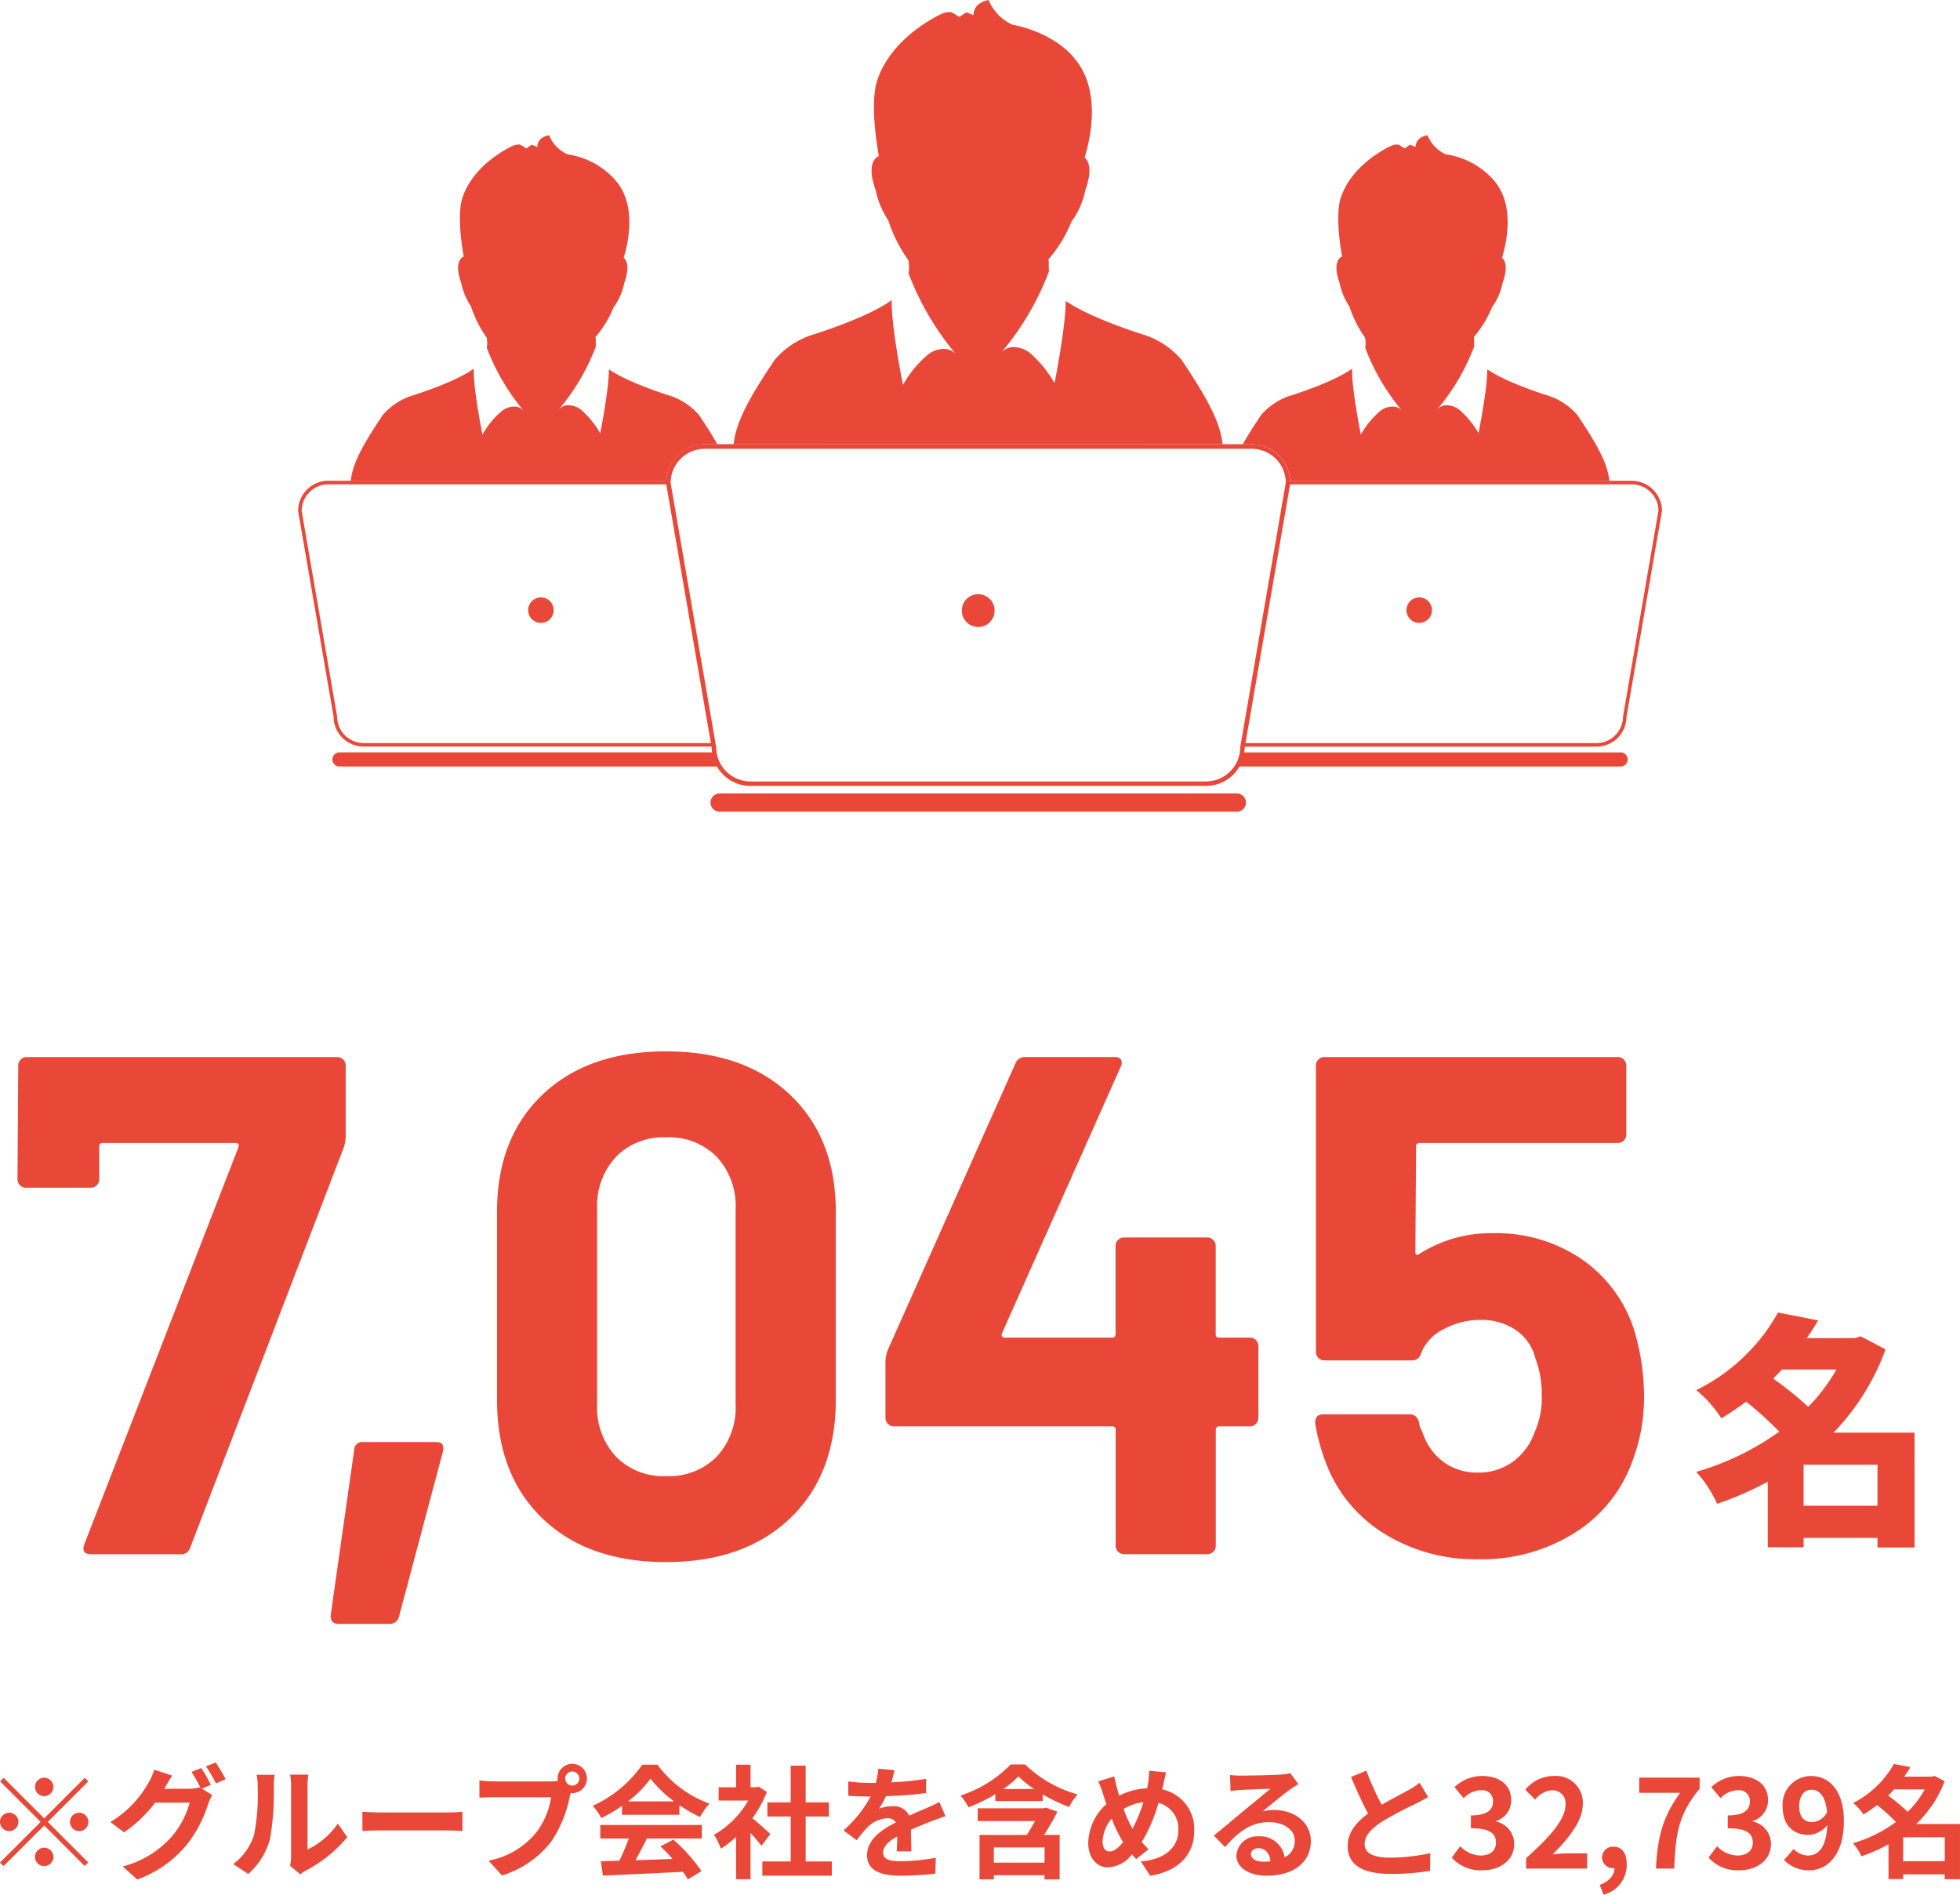<svg xmlns="http://www.w3.org/2000/svg" width="223.524" height="216.07" viewBox="0 0 223.524 216.07">
  <g id="employees" transform="translate(-322.994 -1179.896)">
    <g id="グループ_5475" data-name="グループ 5475" transform="translate(356.996 1179.895)">
      <path id="パス_30303" data-name="パス 30303" d="M185.6,350.1a1.453,1.453,0,1,1-1.453-1.453A1.453,1.453,0,0,1,185.6,350.1" transform="translate(-156.461 -280.519)" fill="#e94738"/>
      <path id="パス_30304" data-name="パス 30304" d="M156.672,213.166a4.525,4.525,0,0,1,.853-.083h1.43c-.522-.928-1.192-2-2.1-3.344a7.4,7.4,0,0,0-3.2-2.159s-4.79-1.455-7.062-3.044v.14a21.528,21.528,0,0,1-.178,2.181c-.287,2.356-.817,4.971-.817,4.971a10.351,10.351,0,0,0-1.893-2.412,2.465,2.465,0,0,0-1.862-.785,1.534,1.534,0,0,0-.992.517,24.579,24.579,0,0,0,4.258-7.238,5.274,5.274,0,0,1-.012-.749s-.019-.33-.052-.294a11.937,11.937,0,0,0,2.069-3.384,7,7,0,0,0,1.222-2.777c.674-1.889.258-2.622-.06-2.894.489-1.582,1.549-6.038-.975-8.876a9.024,9.024,0,0,0-5.44-2.915,4.1,4.1,0,0,1-2.093-2.181s-1.338.175-1.338,1.339l-.649-.259-.6.426-.7-.426a1.513,1.513,0,0,0-.841.13s-4.469,1.941-5.763,5.958c0,0-.718,1.707.157,6.667-.211.087-1.149.6-.282,3.032a7.533,7.533,0,0,0,1.107,2.651,13.5,13.5,0,0,0,1.814,3.6.048.048,0,0,0-.012-.008,3.807,3.807,0,0,1,.007,1.144,24.782,24.782,0,0,0,4.182,7.139,1.533,1.533,0,0,0-.828-.435,2.276,2.276,0,0,0-1.8.633,9.612,9.612,0,0,0-2.053,2.554s-.637-3.126-.893-5.62c-.06-.6-.1-1.16-.1-1.631v-.27c-2.224,1.619-7.17,3.12-7.17,3.12a7.393,7.393,0,0,0-3.2,2.16c-2.707,4.008-3.468,5.82-3.656,7.513h35.983a4.427,4.427,0,0,1,3.532-4.089Z" transform="translate(-111.151 -162.42)" fill="#e94738"/>
      <path id="パス_30305" data-name="パス 30305" d="M248.479,327.182h-42.89a4.11,4.11,0,0,0,.053-.545l.02-.116H245.75a3.426,3.426,0,0,0,3.432-3.4l4.044-23.475a3.441,3.441,0,0,0-3.434-3.436H210.816a4.411,4.411,0,0,0-4.391-4.172H147.374v-.006h-3.308a4.386,4.386,0,0,0-4.384,4.168H101.125a3.443,3.443,0,0,0-3.432,3.471l4.038,23.408a3.436,3.436,0,0,0,3.436,3.432h39.668l.013.078a4.307,4.307,0,0,0,.059.587H102.441a.808.808,0,1,0,0,1.615H145.46A4.4,4.4,0,0,0,149.267,331h51.966a4.4,4.4,0,0,0,3.811-2.213h43.439a.808.808,0,1,0,0-1.615Zm1.315-30.57a3.03,3.03,0,0,1,3.033,3l-4.044,23.475a3.037,3.037,0,0,1-3.032,3.033h-40.02l5.085-29.505ZM105.167,326.117a3.048,3.048,0,0,1-3.034-3.066l-4.04-23.408a3.036,3.036,0,0,1,3.032-3.032h38.548l5.091,29.505Zm96.059,4.376H149.263a3.921,3.921,0,0,1-3.9-3.942l-5.192-30.1a3.9,3.9,0,0,1,3.9-3.9H206.43a3.9,3.9,0,0,1,3.9,3.851l-5.2,30.186a3.9,3.9,0,0,1-3.9,3.9Z" transform="translate(-97.694 -241.375)" fill="#e94738"/>
      <path id="パス_30306" data-name="パス 30306" d="M510.176,350.1a1.454,1.454,0,1,1-1.454-1.454,1.454,1.454,0,0,1,1.454,1.454" transform="translate(-380.873 -280.519)" fill="#e94738"/>
      <path id="パス_30307" data-name="パス 30307" d="M447.8,213.082a4.407,4.407,0,0,1,4.388,4.169h36.406c-.188-1.691-.95-3.5-3.659-7.513a7.39,7.39,0,0,0-3.2-2.159s-4.79-1.455-7.062-3.044v.14a21.86,21.86,0,0,1-.18,2.181c-.287,2.355-.82,4.971-.82,4.971a10.224,10.224,0,0,0-1.894-2.412,2.469,2.469,0,0,0-1.862-.785,1.526,1.526,0,0,0-.99.517,24.687,24.687,0,0,0,4.26-7.238,4.773,4.773,0,0,1-.013-.749s-.019-.33-.051-.294a11.906,11.906,0,0,0,2.067-3.384,7,7,0,0,0,1.222-2.777c.674-1.889.254-2.622-.059-2.894.486-1.582,1.549-6.038-.975-8.876a9.013,9.013,0,0,0-5.44-2.915,4.1,4.1,0,0,1-2.093-2.181s-1.339.175-1.339,1.339l-.645-.259-.6.426-.7-.426a1.509,1.509,0,0,0-.84.13s-4.469,1.941-5.765,5.958c0,0-.718,1.707.157,6.667-.211.087-1.148.6-.282,3.032a7.555,7.555,0,0,0,1.111,2.651,13.388,13.388,0,0,0,1.813,3.6.031.031,0,0,0-.013-.008,3.772,3.772,0,0,1,.011,1.144,24.686,24.686,0,0,0,4.182,7.139,1.519,1.519,0,0,0-.828-.435,2.277,2.277,0,0,0-1.8.633,9.636,9.636,0,0,0-2.053,2.554s-.634-3.126-.9-5.62c-.06-.6-.1-1.16-.1-1.631v-.27c-2.224,1.619-7.169,3.12-7.169,3.12a7.382,7.382,0,0,0-3.2,2.16c-.9,1.339-1.574,2.415-2.1,3.344h1Z" transform="translate(-339.06 -162.42)" fill="#e94738"/>
      <path id="パス_30308" data-name="パス 30308" d="M310.1,421.08H251.12a1.04,1.04,0,0,0,0,2.081H310.1a1.04,1.04,0,0,0,0-2.081Z" transform="translate(-203.052 -330.595)" fill="#e94738"/>
      <path id="パス_30309" data-name="パス 30309" d="M346.688,349.316a1.869,1.869,0,1,1-1.869-1.867,1.869,1.869,0,0,1,1.869,1.867" transform="translate(-267.264 -279.687)" fill="#e94738"/>
      <path id="パス_30310" data-name="パス 30310" d="M314.4,178.534c-.243-2.173-1.219-4.5-4.7-9.657a9.49,9.49,0,0,0-4.108-2.775s-6.158-1.87-9.076-3.913v.18c-.017.8-.107,1.785-.231,2.8-.368,3.028-1.048,6.393-1.048,6.393a13.264,13.264,0,0,0-2.435-3.1,3.168,3.168,0,0,0-2.4-1.008,1.972,1.972,0,0,0-1.275.665,31.655,31.655,0,0,0,5.477-9.3,6.455,6.455,0,0,1-.016-.961s-.024-.423-.068-.379a15.289,15.289,0,0,0,2.659-4.352,8.962,8.962,0,0,0,1.57-3.571c.868-2.428.33-3.371-.078-3.719.627-2.032,1.989-7.764-1.255-11.412,0,0-2-2.75-7-3.747a5.281,5.281,0,0,1-2.694-2.8S286,128.1,286,129.6l-.832-.334-.769.545-.9-.545a1.964,1.964,0,0,0-1.084.166s-5.746,2.5-7.413,7.66c0,0-.923,2.2.2,8.572-.274.108-1.478.776-.363,3.9a9.664,9.664,0,0,0,1.424,3.408A17.245,17.245,0,0,0,278.6,157.6l-.016-.013a4.921,4.921,0,0,1,.011,1.472,31.908,31.908,0,0,0,5.378,9.178,1.965,1.965,0,0,0-1.064-.559,2.923,2.923,0,0,0-2.316.814,12.5,12.5,0,0,0-2.641,3.28s-.816-4.017-1.148-7.226c-.08-.769-.13-1.491-.136-2.1v-.347c-2.858,2.082-9.219,4.011-9.219,4.011a9.543,9.543,0,0,0-4.108,2.775c-3.48,5.155-4.459,7.486-4.7,9.658h0Z" transform="translate(-208.978 -127.872)" fill="#e94738"/>
    </g>
    <path id="パス_30312" data-name="パス 30312" d="M12.656-2.1V-6.776h8.428V-2.1Zm3.752-15.54a20.519,20.519,0,0,1-3.22,4.256,41.917,41.917,0,0,0-4-3.22c.336-.336.672-.672,1.008-1.036Zm8.9,7.2h-9.24A26.648,26.648,0,0,0,22-19.932L19.18-21.42l-.672.2H13.02a23.651,23.651,0,0,0,1.288-2.016l-4.564-.9A21.554,21.554,0,0,1,.42-15.288a13.635,13.635,0,0,1,2.856,3.22c1.008-.616,1.932-1.232,2.828-1.9a41.5,41.5,0,0,1,3.78,3.416A30.952,30.952,0,0,1,.42-5.964,14.592,14.592,0,0,1,2.8-2.324a36.679,36.679,0,0,0,5.768-2.52V2.632h4.088V1.568h8.428V2.66h4.228Z" transform="translate(516.024 1353.709)" fill="#e94738"/>
    <path id="パス_30315" data-name="パス 30315" d="M7-8.26A1.058,1.058,0,0,0,8.05-9.31,1.058,1.058,0,0,0,7-10.36,1.058,1.058,0,0,0,5.95-9.31,1.058,1.058,0,0,0,7-8.26ZM7-5.726l-4.62-4.62-.406.406,4.62,4.62L1.96-.686l.406.406L7-4.914l4.62,4.62L12.026-.7,7.406-5.32l4.62-4.62-.406-.406ZM4.06-5.32A1.058,1.058,0,0,0,3.01-6.37,1.058,1.058,0,0,0,1.96-5.32,1.058,1.058,0,0,0,3.01-4.27,1.058,1.058,0,0,0,4.06-5.32Zm5.88,0a1.058,1.058,0,0,0,1.05,1.05,1.058,1.058,0,0,0,1.05-1.05,1.058,1.058,0,0,0-1.05-1.05A1.058,1.058,0,0,0,9.94-5.32ZM7-2.38A1.058,1.058,0,0,0,5.95-1.33,1.058,1.058,0,0,0,7-.28,1.058,1.058,0,0,0,8.05-1.33,1.058,1.058,0,0,0,7-2.38Zm17.906-9.086-1.106.448a16.234,16.234,0,0,1,1.022,1.806l-.1-.056a4.41,4.41,0,0,1-1.218.168h-2.8c.014-.028.028-.042.042-.07A14.524,14.524,0,0,1,21.6-10.6l-2.058-.672a6.335,6.335,0,0,1-.63,1.456,12.107,12.107,0,0,1-4.368,4.508L16.114-4.13a15.73,15.73,0,0,0,3.542-3.388H23.59A9.9,9.9,0,0,1,21.6-3.71,11.2,11.2,0,0,1,15.96-.238l1.652,1.484a13.039,13.039,0,0,0,5.642-3.962A14.214,14.214,0,0,0,25.7-7.378a5.605,5.605,0,0,1,.462-1.008l-1.19-.728,1.036-.434A17.8,17.8,0,0,0,24.906-11.466Zm1.652-.63-1.106.448a14.843,14.843,0,0,1,1.134,1.932l1.106-.476A19.989,19.989,0,0,0,26.558-12.1ZM35.042-.308l1.176.966a2.991,2.991,0,0,1,.6-.42,15.415,15.415,0,0,0,4.746-3.822l-1.078-1.54A8.865,8.865,0,0,1,37.03-2.17V-9.492a7.109,7.109,0,0,1,.1-1.218H35.042a6.207,6.207,0,0,1,.112,1.2v8.162A5.327,5.327,0,0,1,35.042-.308ZM28.56-.518,30.268.616A8.209,8.209,0,0,0,32.76-3.4a30.89,30.89,0,0,0,.42-6.02,9.221,9.221,0,0,1,.1-1.274H31.22a5.313,5.313,0,0,1,.126,1.288,24.125,24.125,0,0,1-.406,5.544A6.6,6.6,0,0,1,28.56-.518ZM43.288-6.482v2.2c.518-.042,1.456-.07,2.254-.07H53.06c.588,0,1.3.056,1.638.07v-2.2c-.364.028-.98.084-1.638.084H45.542C44.814-6.4,43.792-6.44,43.288-6.482Zm23.128-3.78a.813.813,0,0,1,.812-.812.81.81,0,0,1,.8.812.807.807,0,0,1-.8.8A.81.81,0,0,1,66.416-10.262Zm-.868,0a1.55,1.55,0,0,0,.028.266,6.041,6.041,0,0,1-.8.056H58.3a15.588,15.588,0,0,1-1.666-.112v1.974c.35-.028,1.022-.056,1.666-.056h6.51a8.8,8.8,0,0,1-1.638,3.948A9.178,9.178,0,0,1,57.68-.9L59.206.784a11.244,11.244,0,0,0,5.628-3.878,14.132,14.132,0,0,0,2.1-5.1c.042-.126.07-.266.112-.42a.8.8,0,0,0,.182.014,1.679,1.679,0,0,0,1.666-1.666,1.682,1.682,0,0,0-1.666-1.68A1.685,1.685,0,0,0,65.548-10.262Zm8.036,2.6a12.723,12.723,0,0,0,2.562-2.59,13.625,13.625,0,0,0,2.688,2.59ZM72.9-6.132h6.538V-7.238A16.918,16.918,0,0,0,81.788-5.88a8.629,8.629,0,0,1,1.078-1.526,12.806,12.806,0,0,1-5.922-4.438H75.208a13.9,13.9,0,0,1-5.656,4.69,6.5,6.5,0,0,1,.98,1.4,16.165,16.165,0,0,0,2.366-1.4ZM70.42-3.43h3.248A26.887,26.887,0,0,1,72.6-.9l-2.114.07L70.714.8c2.38-.112,5.838-.252,9.128-.434a7.422,7.422,0,0,1,.56.868L81.956.294A18.829,18.829,0,0,0,78.75-3.3l-1.47.77a16.686,16.686,0,0,1,1.372,1.428c-1.428.056-2.87.112-4.214.154.42-.784.882-1.652,1.288-2.478H82V-4.97H70.42Zm19.39-.518c-.294-.28-1.372-1.246-2.044-1.792a13.589,13.589,0,0,0,1.652-3l-.938-.6-.294.07h-.63v-2.576H85.9v2.576H83.916v1.512H87.29A10.457,10.457,0,0,1,83.384-3.85a6.673,6.673,0,0,1,.784,1.582A11.586,11.586,0,0,0,85.9-3.612v4.83h1.652V-4.06c.476.518.952,1.078,1.246,1.47ZM93.842-.812V-5.936h2.646v-1.61H93.842v-4.186H92.134v4.186h-2.66v1.61h2.66V-.812H88.9V.812h7.924V-.812Zm10.122-10.416-1.848-.154a7.783,7.783,0,0,1-.28,1.61h-.672A18.216,18.216,0,0,1,98.7-9.94V-8.3c.77.056,1.792.084,2.366.084h.182a13.739,13.739,0,0,1-3.094,3.864l1.5,1.12a16.12,16.12,0,0,1,1.3-1.54,3.41,3.41,0,0,1,2.184-.966,1.077,1.077,0,0,1,.98.476c-1.6.826-3.276,1.946-3.276,3.738S102.466.812,104.664.812a35.022,35.022,0,0,0,3.962-.238l.056-1.806a22.9,22.9,0,0,1-3.976.392c-1.372,0-2.03-.21-2.03-.98,0-.7.56-1.246,1.61-1.848-.014.616-.028,1.288-.07,1.708h1.68c-.014-.644-.042-1.68-.056-2.464.854-.392,1.652-.7,2.282-.952.476-.182,1.218-.462,1.666-.588l-.7-1.624c-.518.266-1.008.49-1.554.728-.574.252-1.162.49-1.89.826a1.9,1.9,0,0,0-1.862-1.078,4.744,4.744,0,0,0-1.582.28A9.775,9.775,0,0,0,103-8.26a41.7,41.7,0,0,0,4.564-.35l.014-1.624a35.444,35.444,0,0,1-3.962.406A13.394,13.394,0,0,0,103.964-11.228ZM121.086-.672H115.3V-2.408h5.782Zm.168-6.272-.294.07h-7.5v1.456h6.552c-.308.518-.63,1.092-.952,1.582h-5.39V1.232H115.3V.756h5.782v.476h1.722V-3.836H121.03c.532-.84,1.064-1.764,1.526-2.646Zm-4.872-2.128a11.681,11.681,0,0,0,1.722-1.442A10.872,10.872,0,0,0,119.9-9.072Zm.84-2.8A13.924,13.924,0,0,1,111.5-8.33a7.335,7.335,0,0,1,.91,1.344,18.831,18.831,0,0,0,3.066-1.5V-7.7h5.4v-.756a19.33,19.33,0,0,0,3,1.428,7.174,7.174,0,0,1,.98-1.428,14.01,14.01,0,0,1-5.992-3.416Zm17.724.9-1.932-.182a9.459,9.459,0,0,1-.112,1.33q-.042.315-.126.672a7.631,7.631,0,0,0-3.178.84c-.1-.294-.182-.588-.252-.854-.112-.42-.224-.882-.308-1.344L127.2-9.94a8.884,8.884,0,0,1,.56,1.456c.126.378.238.756.378,1.134a6.121,6.121,0,0,0-2.072,4.424c0,1.806,1.064,2.786,2.226,2.786a3.6,3.6,0,0,0,2.758-1.484c.14.182.308.364.476.546l1.414-1.12a11.191,11.191,0,0,1-.77-.84,17.7,17.7,0,0,0,1.9-4.452A3.03,3.03,0,0,1,136.346-4.4c0,1.75-1.218,3.332-4.284,3.584L133.126.812c2.912-.448,5.026-2.142,5.026-5.11A4.615,4.615,0,0,0,134.5-9.03c.042-.182.084-.35.126-.532C134.708-9.912,134.834-10.6,134.946-10.976Zm-7.238,7.91A4.23,4.23,0,0,1,128.744-5.7a15.081,15.081,0,0,0,1.3,2.688c-.518.63-1.036,1.064-1.54,1.064S127.708-2.38,127.708-3.066ZM130.1-6.79a5.61,5.61,0,0,1,2.254-.784A16.129,16.129,0,0,1,131.11-4.55,14.378,14.378,0,0,1,130.1-6.79ZM144.62-1.652c0-.35.336-.672.868-.672.756,0,1.274.588,1.358,1.5a7.309,7.309,0,0,1-.812.042C145.194-.784,144.62-1.134,144.62-1.652Zm-2.38-9.016.056,1.82c.322-.042.77-.084,1.148-.112.742-.042,2.674-.126,3.388-.14-.686.6-2.142,1.778-2.926,2.422-.826.686-2.52,2.114-3.514,2.912l1.274,1.316c1.5-1.708,2.9-2.842,5.04-2.842,1.652,0,2.912.854,2.912,2.114a2.029,2.029,0,0,1-1.162,1.9,2.8,2.8,0,0,0-2.982-2.394,2.346,2.346,0,0,0-2.506,2.184c0,1.4,1.47,2.3,3.416,2.3,3.388,0,5.068-1.75,5.068-3.962,0-2.044-1.806-3.528-4.186-3.528a5.469,5.469,0,0,0-1.33.154c.882-.7,2.352-1.932,3.108-2.464.322-.238.658-.434.98-.644l-.91-1.246a6.117,6.117,0,0,1-1.064.154c-.8.07-3.794.126-4.536.126A9.715,9.715,0,0,1,142.24-10.668Zm15.54-.49-1.75.714c.63,1.484,1.3,2.982,1.946,4.172-1.344.994-2.324,2.156-2.324,3.7,0,2.408,2.114,3.178,4.9,3.178a26,26,0,0,0,4.494-.35l.028-2.016a21.613,21.613,0,0,1-4.578.518c-1.946,0-2.912-.532-2.912-1.54,0-.98.784-1.778,1.946-2.548a41.441,41.441,0,0,1,3.906-2.072c.518-.266.966-.5,1.386-.756l-.966-1.624a8.748,8.748,0,0,1-1.3.854c-.658.378-1.876.98-3.024,1.652A33.255,33.255,0,0,1,157.78-11.158ZM171,.2c1.974,0,3.64-1.106,3.64-3.01a2.591,2.591,0,0,0-2.058-2.548v-.07A2.459,2.459,0,0,0,174.3-7.8c0-1.764-1.358-2.758-3.36-2.758a4.6,4.6,0,0,0-3.108,1.274l1.05,1.26a2.816,2.816,0,0,1,1.96-.91,1.222,1.222,0,0,1,1.386,1.288c0,.924-.616,1.582-2.52,1.582v1.47c2.254,0,2.856.644,2.856,1.652,0,.938-.714,1.456-1.764,1.456a3.291,3.291,0,0,1-2.31-1.064l-.966,1.3A4.4,4.4,0,0,0,171,.2Zm5.012-.2h6.944V-1.736h-2.24c-.49,0-1.176.056-1.694.112,1.89-1.848,3.444-3.864,3.444-5.74a3.039,3.039,0,0,0-3.262-3.192,4.159,4.159,0,0,0-3.29,1.568l1.12,1.12a2.711,2.711,0,0,1,1.9-1.064,1.48,1.48,0,0,1,1.554,1.68c0,1.6-1.666,3.542-4.48,6.062Zm8.82,2.982a3.516,3.516,0,0,0,2.646-3.444c0-1.274-.532-2.03-1.484-2.03a1.238,1.238,0,0,0-1.33,1.218,1.209,1.209,0,0,0,1.288,1.218h.126c.014.784-.588,1.512-1.68,1.918ZM190.806,0h2.086c.168-4.06.49-6.174,2.9-9.114v-1.26H188.9v1.736h4.662C191.59-5.894,190.988-3.6,190.806,0Zm9.478.2c1.974,0,3.64-1.106,3.64-3.01a2.591,2.591,0,0,0-2.058-2.548v-.07A2.459,2.459,0,0,0,203.588-7.8c0-1.764-1.358-2.758-3.36-2.758a4.6,4.6,0,0,0-3.108,1.274l1.05,1.26a2.816,2.816,0,0,1,1.96-.91,1.222,1.222,0,0,1,1.386,1.288c0,.924-.616,1.582-2.52,1.582v1.47c2.254,0,2.856.644,2.856,1.652,0,.938-.714,1.456-1.764,1.456a3.291,3.291,0,0,1-2.31-1.064l-.966,1.3A4.4,4.4,0,0,0,200.284.2Zm6.86-7.294c0-1.274.63-1.9,1.4-1.9.882,0,1.6.7,1.778,2.576a2.035,2.035,0,0,1-1.708,1.12C207.718-5.306,207.144-5.88,207.144-7.1ZM208.264.2c2.058,0,3.976-1.694,3.976-5.614,0-3.6-1.764-5.138-3.724-5.138A3.247,3.247,0,0,0,205.254-7.1c0,2.2,1.246,3.262,2.968,3.262a2.91,2.91,0,0,0,2.128-1.12c-.1,2.59-1.05,3.472-2.212,3.472a2.3,2.3,0,0,1-1.624-.742L205.422-.98A3.886,3.886,0,0,0,208.264.2ZM219-.84V-3.57h4.746V-.84Zm2.464-8.19a10.972,10.972,0,0,1-1.946,2.562,19.742,19.742,0,0,0-2.226-1.848c.238-.238.462-.476.686-.714Zm4.018,3.948h-5a12.96,12.96,0,0,0,3.248-4.886l-1.148-.6-.28.084h-3.178c.252-.364.49-.728.7-1.092l-1.876-.35A11.184,11.184,0,0,1,213.3-7.476a5.8,5.8,0,0,1,1.176,1.3,14.408,14.408,0,0,0,1.554-1.064,19.446,19.446,0,0,1,2.142,1.932,15.564,15.564,0,0,1-4.9,2.422,5.32,5.32,0,0,1,.966,1.484,17.948,17.948,0,0,0,3.094-1.372V1.2H219V.658h4.746v.56h1.736Z" transform="translate(321.034 1392.984)" fill="#e94738"/>
    <path id="パス_30661" data-name="パス 30661" d="M10.044,0q-1.215,0-.81-1.134L26.811-46.413q.162-.486-.324-.486H11.34a.358.358,0,0,0-.4.4v3.726a.937.937,0,0,1-.283.688.937.937,0,0,1-.689.284H2.592A.937.937,0,0,1,1.9-42.08a.937.937,0,0,1-.283-.688L1.7-55.728a.937.937,0,0,1,.283-.688.937.937,0,0,1,.689-.284h35.4a.937.937,0,0,1,.688.284.937.937,0,0,1,.284.688v8.181a4,4,0,0,1-.243,1.215L21.3-.729A1.061,1.061,0,0,1,20.169,0ZM38.232,7.938q-.972,0-.891-1.053l2.673-18.792a.914.914,0,0,1,1.053-.891h8.262q1.053,0,.81,1.053L45.117,7.128a1.067,1.067,0,0,1-1.134.81ZM75.573.891q-8.91,0-14.094-4.982T56.3-17.658V-39.042q0-8.424,5.184-13.365t14.094-4.941q8.91,0,14.135,4.941t5.224,13.365v21.384q0,8.586-5.224,13.567T75.573.891Zm0-9.8a7.668,7.668,0,0,0,5.792-2.227,8.218,8.218,0,0,0,2.146-5.953V-39.366a8.218,8.218,0,0,0-2.146-5.953,7.668,7.668,0,0,0-5.792-2.228,7.565,7.565,0,0,0-5.71,2.228,8.218,8.218,0,0,0-2.146,5.953v22.275a8.218,8.218,0,0,0,2.146,5.953A7.565,7.565,0,0,0,75.573-8.91Zm66.582-15.8a.937.937,0,0,1,.689.284.937.937,0,0,1,.283.688v8.181a.937.937,0,0,1-.283.688.937.937,0,0,1-.689.283h-3.483a.358.358,0,0,0-.4.405v13.2a.937.937,0,0,1-.283.688.937.937,0,0,1-.689.284h-9.477a.937.937,0,0,1-.688-.284.937.937,0,0,1-.284-.688v-13.2a.358.358,0,0,0-.4-.405H101.574a.937.937,0,0,1-.688-.283.937.937,0,0,1-.284-.688v-6.48a4,4,0,0,1,.243-1.215l14.58-32.724a1.147,1.147,0,0,1,1.134-.729h10.125a.89.89,0,0,1,.77.284.87.87,0,0,1-.04.851L113.886-25.191a.344.344,0,0,0,0,.324.259.259,0,0,0,.243.162h12.312a.358.358,0,0,0,.4-.405V-35.154a.937.937,0,0,1,.284-.688.937.937,0,0,1,.688-.284h9.477a.937.937,0,0,1,.689.284.937.937,0,0,1,.283.688V-25.11a.358.358,0,0,0,.4.405Zm43.74-1.134a26.235,26.235,0,0,1,1.215,7.695,20.356,20.356,0,0,1-1.3,7.452,16.006,16.006,0,0,1-6.561,8.222A19.838,19.838,0,0,1,168.237.567a19.741,19.741,0,0,1-10.814-2.956,16.12,16.12,0,0,1-6.6-8.059,23.5,23.5,0,0,1-1.215-4.455v-.162q0-.891.972-.891h9.8a1.038,1.038,0,0,1,1.053.891,2.879,2.879,0,0,0,.243.81,4.444,4.444,0,0,1,.243.567,6.807,6.807,0,0,0,2.43,3.24,6.47,6.47,0,0,0,3.807,1.134,6.651,6.651,0,0,0,3.969-1.215,7.064,7.064,0,0,0,2.511-3.4,9.439,9.439,0,0,0,.81-4.212,11.484,11.484,0,0,0-.729-4.212,5.446,5.446,0,0,0-2.268-3.24,6.987,6.987,0,0,0-3.969-1.134,8.7,8.7,0,0,0-4.212,1.053,5.312,5.312,0,0,0-2.592,2.754,1.017,1.017,0,0,1-1.053.81H150.66a.937.937,0,0,1-.688-.283.937.937,0,0,1-.284-.688V-55.728a.937.937,0,0,1,.284-.688.937.937,0,0,1,.688-.284h33.453a.937.937,0,0,1,.688.284.937.937,0,0,1,.284.688v7.857a.937.937,0,0,1-.284.689.937.937,0,0,1-.688.284h-22.6a.358.358,0,0,0-.4.4l-.081,11.988q0,.567.486.243a15.207,15.207,0,0,1,8.424-2.349,17.289,17.289,0,0,1,9.923,2.875A15.529,15.529,0,0,1,185.895-25.839Z" transform="translate(323.374 1357.141)" fill="#e94738"/>
  </g>
</svg>
